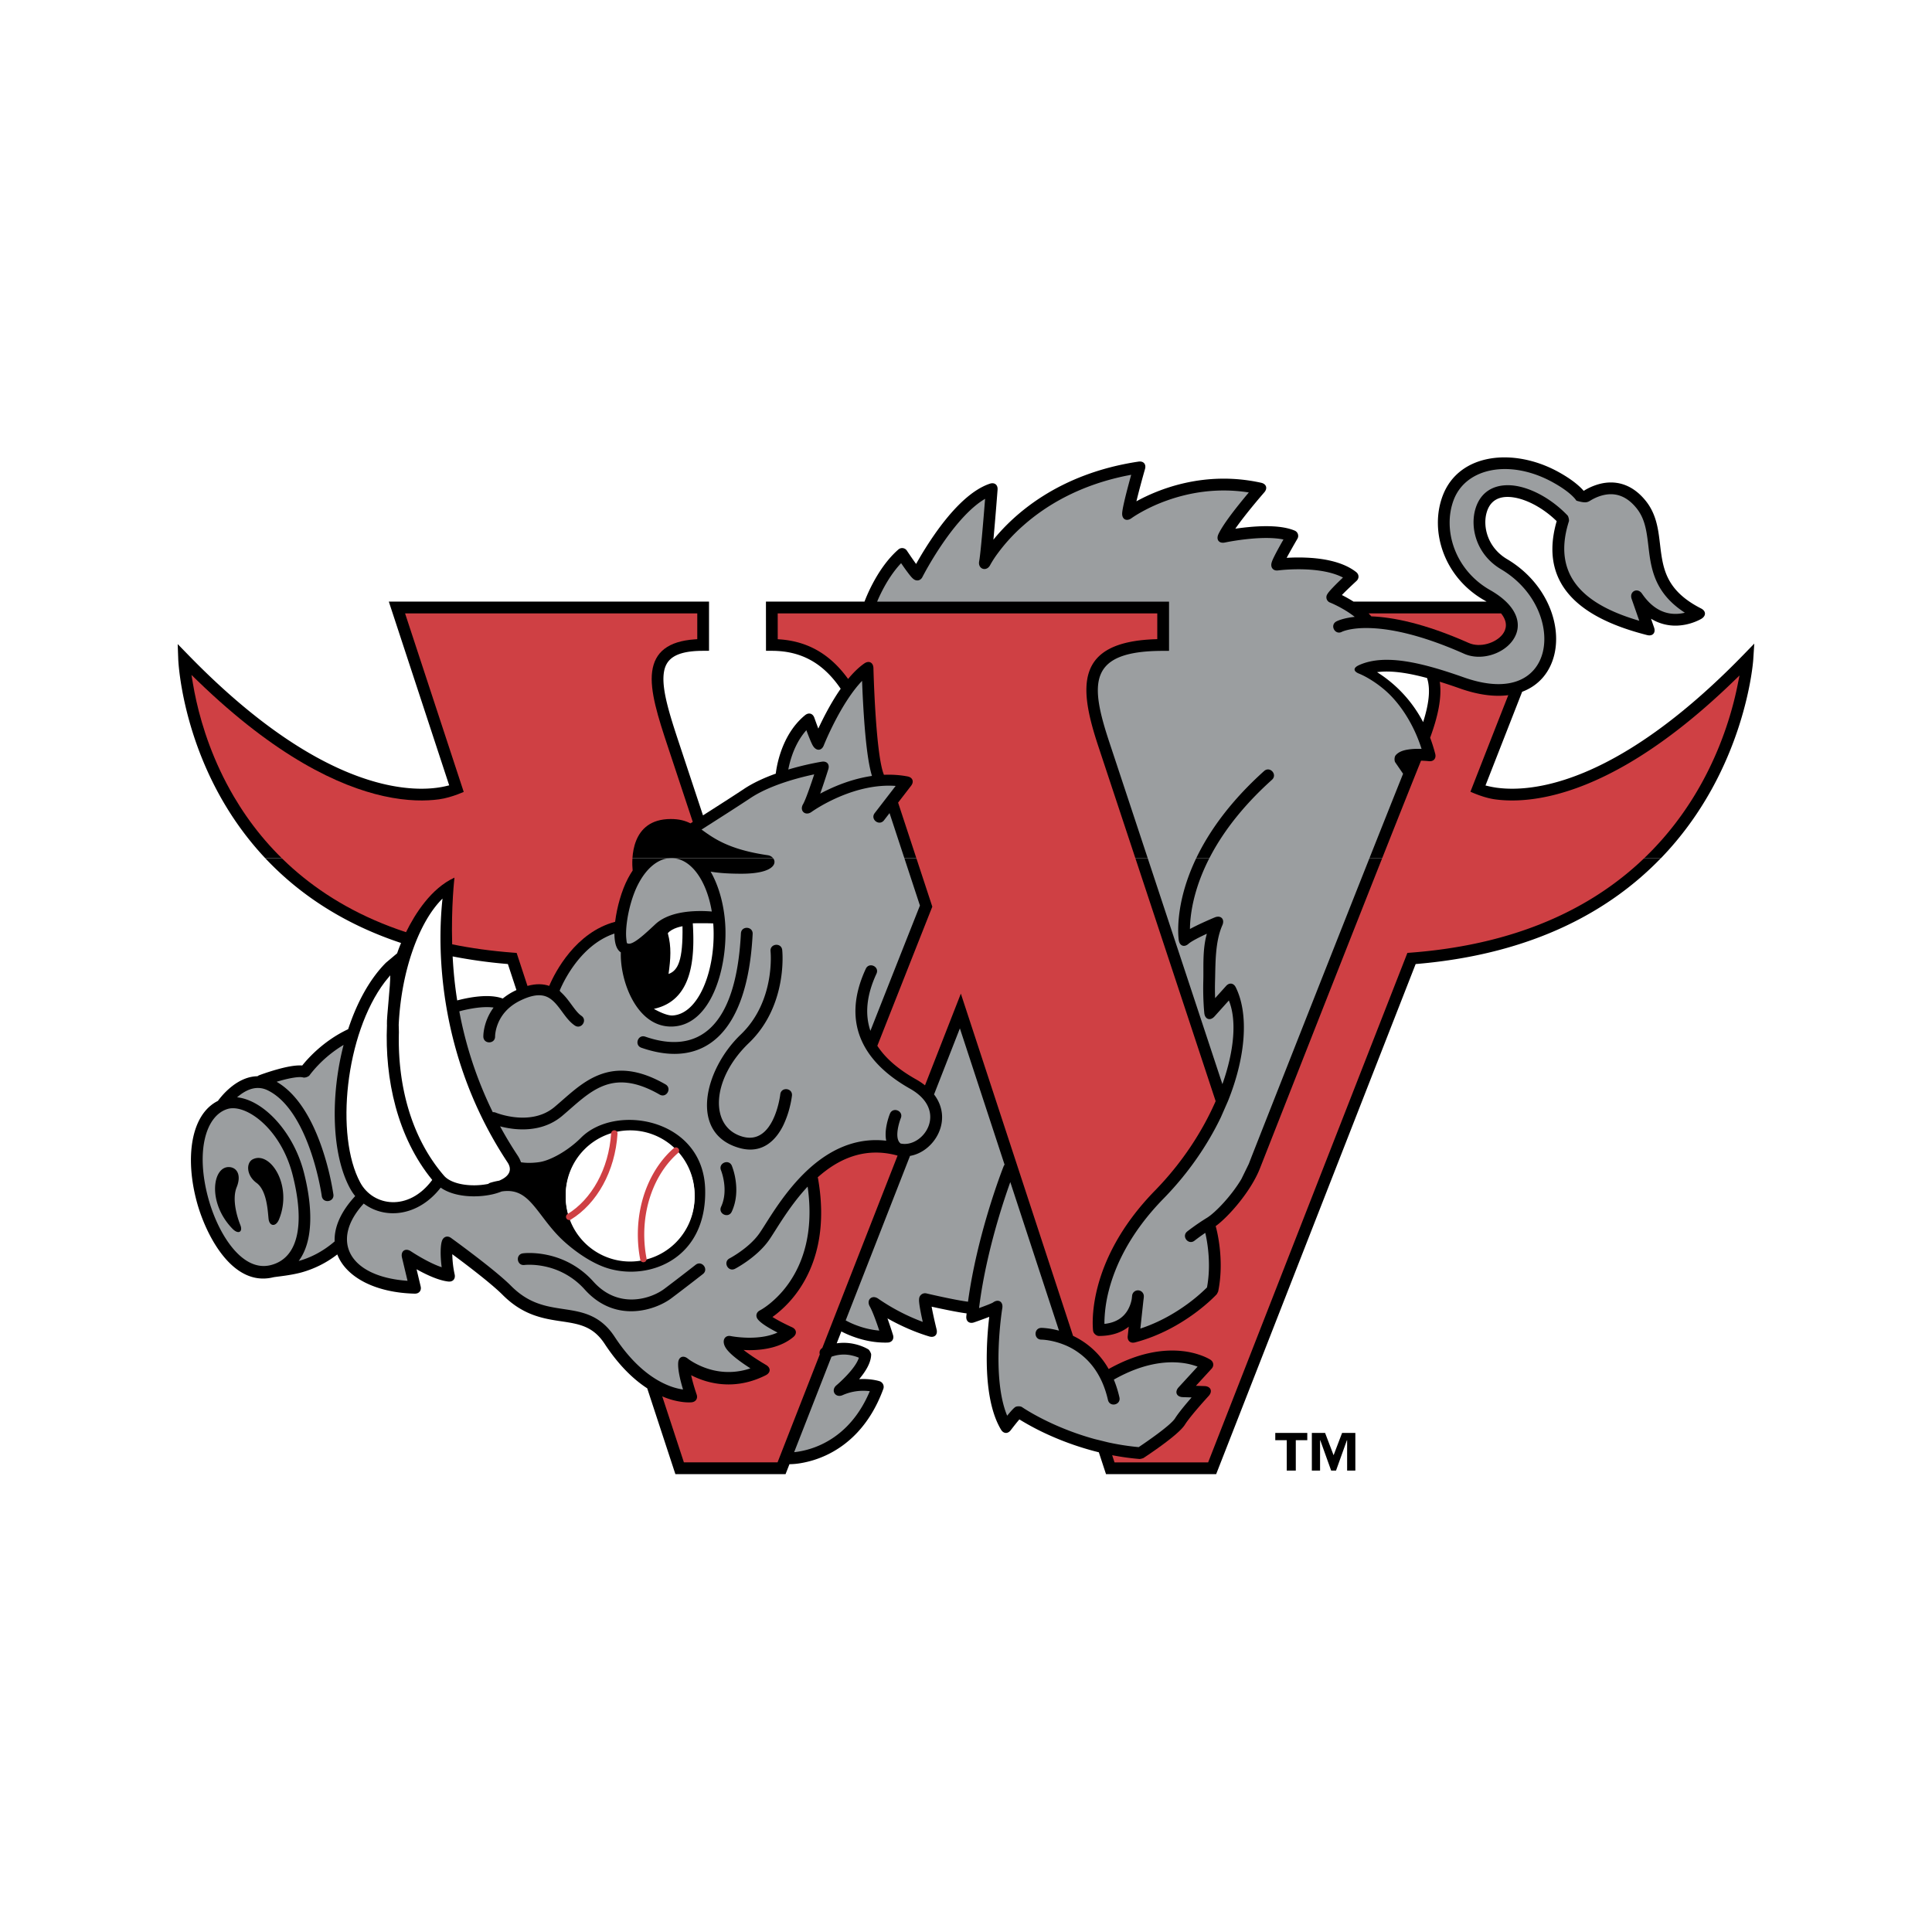 <svg xmlns="http://www.w3.org/2000/svg" width="2500" height="2500" viewBox="0 0 192.756 192.756"><path fill-rule="evenodd" clip-rule="evenodd" fill="#fff" d="M0 0h192.756v192.756H0V0z"/><path d="M153.529 56.402c-.205-1.145-.184-2.439.135-3.902-.963-.775-1.996-1.265-2.805-1.406-.906-.16-1.014.088-1.115.422-.246.807.021 2.208 1.361 3 .913.542 1.723 1.18 2.424 1.886zm-81.286 2.155v7.833l-1.502.015h-.586c-1.349 0-1.942.221-2.181.378-.144.096-.239.209-.287.571-.153 1.165.399 3.129 1.459 6.319l1.795 5.418c.932-.598 1.849-1.191 2.452-1.594.839-.56 1.776-1.016 2.691-1.386.082-.407.207-.911.392-1.464.439-1.318 1.286-3.101 2.917-4.434.633-.519 1.401-.616 2.047-.365.197-.351.409-.714.636-1.076-1.31-1.574-2.888-2.368-5.067-2.368h-.586l-1.461-.015v-7.833l10.308-.004c.135-.3.301-.646.5-1.021.594-1.124 1.541-2.632 2.874-3.801a2.038 2.038 0 0 1 2.613-.089c.264-.413.555-.849.869-1.294 1.371-1.941 3.569-4.616 6.166-5.484 1.463-.489 2.822.569 2.705 2.107l-.076.983c2.684-2.221 6.715-4.495 12.447-5.354 1.557-.233 2.719 1.09 2.285 2.604l-.062.218c2.625-.931 6.311-1.63 10.551-.691 1.615.357 2.195 2.122 1.104 3.366-.012.013-.34.389-.793.93 1.1.009 2.287.138 3.268.548a2.039 2.039 0 0 1 1.141 2.617c1.605.109 3.76.479 5.346 1.718a2.03 2.03 0 0 1 .527 2.643h7.547c-2.246-2.792-2.893-6.5-1.721-9.605 2.117-5.606 8.967-5.75 13.691-3.117.865.48 1.521.939 2.023 1.359.324-.139.68-.266 1.041-.354 1.793-.436 4.113-.143 6.004 2.185.941 1.159 1.328 2.41 1.535 3.517.178.935.234 1.914.404 2.892.248 1.424.713 2.738 3.127 3.965 1.533.78 1.582 2.691.154 3.583 0 0-.346.223-.934.449a6.913 6.913 0 0 1-2.125.457c-.369.019-.76.006-1.16-.049-.408.771-1.316 1.221-2.359.952-2.139-.549-5.283-1.566-7.584-3.563.414 1.496.467 3.023.125 4.438-.469 1.939-1.656 3.561-3.492 4.464l-2.766 7.076c.922.054 2.18-.001 3.758-.358 4.086-.921 10.473-3.896 18.859-12.519l1.107-1.138c1.193-1.228 2.633-.587 2.523 1.12l-.102 1.583c-.006.094-1.863 28.461-34.111 31.676l-19.875 50.979H109.39l-.908-2.43a30.56 30.56 0 0 1-4.279-1.533 28.42 28.42 0 0 1-2.146-1.061c-.961 1.271-2.66 1.18-3.447-.129-1.473-2.459-1.677-5.973-1.629-8.488.01-.508.032-.998.059-1.457a1.956 1.956 0 0 1-1.913-1.133l-.257-.047c.41 1.652-.967 2.965-2.587 2.479a20.055 20.055 0 0 1-1.802-.641c-.272.744-.975 1.287-1.882 1.314l-.222.004a4 4 0 0 1-.216.963c1.155.389 1.755 1.586 1.355 2.682-1.53 4.189-4.142 6.371-6.473 7.457a11.354 11.354 0 0 1-2.952.912c-.597.168-.673.021-1.02 1.127l-12.72.016-3.018-9.135c-1.384-.986-2.839-2.441-4.231-4.561-.763-1.16-1.518-1.332-3.221-1.588-.471-.07-.954-.143-1.445-.242a11.431 11.431 0 0 1-1.692-.467c-1.212-.443-2.441-1.158-3.639-2.365-.524-.525-1.442-1.289-2.421-2.059-.343.768-1.155 1.268-2.125 1.156a6.397 6.397 0 0 1-1.162-.258c.386 1.189-1.03 1.498-2.039 1.475-3.427-.078-6.516-1.205-8.18-3.299-.991.568-1.927.92-2.719 1.133-.69.188-1.266.27-1.668.305-.295.027-.51.031-.629.031-.18.059-.366.113-.561.16-2.861.693-5.072-.891-6.509-2.688-1.441-1.801-2.384-4.115-2.847-5.801-1.183-4.293-.995-9.631 2.523-11.688l.204-.248c.31-.361.773-.848 1.364-1.297.695-.527 1.709-1.104 2.943-1.223 0 0 .965-.367 2.002-.656.545-.15 1.371-.363 2.188-.428.772-.863 2.149-2.189 4.077-3.207.901-2.535 2.246-4.934 3.962-6.661l.193-.163C17.067 86.79 16.319 65.897 16.317 65.828l-.054-1.52c-.061-1.685 1.35-2.287 2.526-1.079l1.061 1.091c8.381 8.616 14.837 11.594 18.996 12.518 1.722.382 3.076.419 4.042.345 0 0-6.115-18.629-6.103-18.629l35.458.003z" fill-rule="evenodd" clip-rule="evenodd" fill="#fff"/><path d="M135.223 146.723h-.82v-3.035h-.02l-1.088 3.035h-.484l-1.09-3.035h-.018v3.035h-.82v-3.76h1.322l.848 2.225.848-2.225h1.322v3.76zm-4.795-3.035h-1.146v3.035h-.902v-3.035h-1.145v-.725h3.193v.725zM165.703 85.625c-4.969 5.143-12.592 9.53-24.281 10.543l-.182.015-19.902 50.89h-10.992l-.133-.402-.582-1.775a29.278 29.278 0 0 1-4.83-1.656 25.936 25.936 0 0 1-3.096-1.625c-.117.135-.244.287-.363.436-.268.334-.498.637-.498.637-.293.387-.723.363-.971-.051-1.24-2.066-1.469-5.197-1.42-7.701.025-1.432.145-2.709.244-3.555l-.402.154c-.574.213-1.109.398-1.109.398-.478.166-.826-.109-.776-.613l.029-.283c-.652-.084-1.575-.262-2.402-.436-.4-.082-.778-.166-1.088-.234.048.27.11.576.173.871.156.727.322 1.396.322 1.396.132.535-.211.861-.738.703-1.64-.494-3.078-1.193-4.103-1.768l-.062-.035.111.312c.253.729.443 1.344.443 1.344.127.412-.111.746-.542.758-1.355.041-2.572-.273-3.442-.596a9.646 9.646 0 0 1-1.169-.514l-.464 1.186a4.838 4.838 0 0 1 1.791.074c.412.092.747.223.981.328.253.115.394.207.394.207.095.061.274.387.272.5-.007.877-.632 1.795-1.199 2.467a6.04 6.04 0 0 1 .759-.004c.785.041 1.289.211 1.289.211a.595.595 0 0 1 .367.758c-1.387 3.797-3.708 5.693-5.713 6.627a9.83 9.83 0 0 1-2.564.793 6.935 6.935 0 0 1-1.091.098l-.388.99H67.383l-.133-.402-2.677-8.158c-1.326-.863-2.804-2.242-4.244-4.434-1.142-1.738-2.493-1.977-4.232-2.238-.448-.066-.907-.133-1.374-.229a10.342 10.342 0 0 1-1.478-.406c-1.021-.373-2.062-.975-3.101-2.02-.769-.773-2.217-1.93-3.5-2.912-.573-.439-1.105-.836-1.518-1.141.008.551.071 1.287.235 2.014.101.451-.181.764-.64.711-.937-.107-2.054-.627-2.883-1.072l-.276-.152.407 1.711c.099.414-.158.73-.584.723-3.96-.092-6.866-1.654-7.734-3.914a10.346 10.346 0 0 1-3.583 1.799c-1.173.316-2.567.424-2.819.486-4.11.994-6.729-4.318-7.591-7.449-1.214-4.408-.655-8.785 2.083-10.154.071-.098.188-.25.345-.434a7.385 7.385 0 0 1 1.133-1.08c.637-.482 1.494-.934 2.471-.945a.609.609 0 0 1 .188-.107s.824-.312 1.792-.58c.743-.207 1.737-.441 2.484-.385.56-.703 2.14-2.48 4.583-3.623.861-2.621 2.125-4.979 3.761-6.625l1.125-.947s.129-.402.392-1.028c-5.979-1.983-10.353-5.057-13.551-8.458l139.239.001zM45.258 96.85c.078.936.193 1.926.357 2.963.328-.086.799-.199 1.329-.287.954-.158 2.235-.266 3.217.098a6.17 6.17 0 0 1 1.23-.783l.134-.064-.792-2.41-.061-.185-.192-.017a50.143 50.143 0 0 1-5.319-.743c.024.466.056.943.097 1.428z" fill-rule="evenodd" clip-rule="evenodd"/><path d="M26.467 85.625c-8.282-8.813-8.683-19.829-8.683-19.845l-.055-1.52 1.061 1.09c8.522 8.763 15.222 11.927 19.732 12.929 2.256.501 3.975.465 5.115.309.342-.047.632-.104.868-.16l.311-.074-6.022-18.33H70.74v4.909h-.586c-2.913 0-3.754.916-3.927 2.229-.208 1.58.507 3.924 1.521 6.975l2.39 7.213c1.351-.86 3.108-1.984 4.071-2.626.957-.639 2.094-1.145 3.192-1.538.026-.241.134-1.064.471-2.072.394-1.181 1.121-2.672 2.452-3.76.363-.297.77-.182.924.259.016.044.199.558.395 1.078.241-.519.555-1.16.926-1.841.372-.682.811-1.424 1.306-2.132-1.654-2.429-3.796-3.785-6.865-3.785h-.586l-.005-4.909h9.833c.092-.246.367-.948.82-1.804.557-1.054 1.404-2.384 2.544-3.383a.568.568 0 0 1 .875.117c.034.051.518.776.908 1.314a35.443 35.443 0 0 1 1.929-3.073c1.384-1.958 3.34-4.238 5.43-4.937.465-.156.809.111.77.6 0 0-.213 2.807-.416 4.988 2.021-2.496 6.467-6.592 14.475-7.791.498-.075.789.257.65.741a90.998 90.998 0 0 0-.859 3.221c2.078-1.147 6.727-3.118 12.447-1.851.521.116.666.555.312.958-.027.031-1.834 2.101-2.889 3.626.404-.06.877-.121 1.381-.167 1.432-.133 3.275-.171 4.523.349a.57.57 0 0 1 .281.838 75.684 75.684 0 0 0-1.064 1.886 19.112 19.112 0 0 1 1.928-.021c1.592.064 3.635.367 5.002 1.436.305.236.32.634.035.894-.037.034-.898.826-1.455 1.401a15.221 15.221 0 0 1 1.166.658h13.277l-.234-.136c-4.01-2.281-5.484-6.889-4.152-10.421 1.621-4.293 7.143-4.834 11.6-2.352 1.357.756 2.086 1.411 2.469 1.858l.1-.06a5.677 5.677 0 0 1 1.559-.648c1.322-.321 3.031-.143 4.514 1.683.729.897 1.049 1.884 1.232 2.862.174.928.23 1.9.4 2.872.311 1.792 1.008 3.549 3.908 5.025.498.252.516.727.043 1.022 0 0-.256.158-.686.324a5.438 5.438 0 0 1-1.668.36 4.63 4.63 0 0 1-2.684-.683l.303.871c.189.541-.145.903-.699.76-4.51-1.158-11.205-3.798-9.016-11.365-1.273-1.245-2.852-2.116-4.197-2.352-1.395-.244-2.395.184-2.777 1.444-.432 1.414.061 3.535 2.02 4.695 3.838 2.275 5.477 6.378 4.717 9.532-.416 1.722-1.512 3.068-3.209 3.704l-3.658 9.349.33.078c.217.05.477.101.777.143 1.111.154 2.795.191 5.014-.309 4.438-1.001 11.066-4.164 19.592-12.93l1.105-1.137-.102 1.583c0 .018-.711 11.028-9.219 19.833l-139.237-.004zm115.519-13.579c.564-1.775.764-3.256.391-4.4-1.939-.524-3.623-.772-4.986-.584a12.952 12.952 0 0 1 4.595 4.984z" fill-rule="evenodd" clip-rule="evenodd"/><path d="M92.287 108.285l3.577-9.15.509 1.551c3.613 11.016 7.627 23.258 10.686 32.592l.156.076a7.994 7.994 0 0 1 3.395 3.234c3.041-1.705 5.535-1.979 7.305-1.795a7.91 7.91 0 0 1 2.08.494c.512.201.777.379.777.379.318.213.369.605.111.887l-1.568 1.709.861.029c.623.021.834.525.412.984 0 0-.451.49-.977 1.098-.535.619-1.113 1.322-1.385 1.756-.375.598-1.48 1.459-2.361 2.104-.932.68-1.787 1.238-1.787 1.238a1.736 1.736 0 0 1-.367.094 25.607 25.607 0 0 1-2.75-.379l.168.514.066.201h9.342l19.879-50.829.367-.029c15.678-1.203 23.893-8.558 28.209-15.57 2.166-3.519 3.357-6.965 4.006-9.532.152-.595.271-1.141.369-1.63l.184-.918-.674.65c-7.748 7.48-13.922 10.395-18.293 11.38-2.359.532-4.184.5-5.434.327-.645-.09-1.316-.306-1.832-.505a11.956 11.956 0 0 1-.613-.254s2.824-7.226 3.777-9.634c-1.35.175-2.965-.013-4.826-.67a55.003 55.003 0 0 0-2.01-.67c.23 1.572-.189 3.487-.961 5.585.191.504.361 1.042.508 1.611.117.461-.164.783-.637.728a10.756 10.756 0 0 0-.779-.049c-3.803 9.454-12.648 31.977-16.057 40.637-.914 2.359-3.205 4.918-4.434 5.803l.02.061s.23.791.373 1.998c.141 1.186.201 2.797-.141 4.459a2.582 2.582 0 0 1-.143.277c-.018.02-.822.895-2.232 1.926s-3.441 2.23-5.918 2.879c-.459.121-.783-.158-.732-.631l.102-.938c-.674.541-1.633.926-2.975.926-.256 0-.547-.254-.58-.508-.016-.117-.873-6.793 6.191-14.018 2.691-2.754 4.721-5.898 6.035-8.902a32987.137 32987.137 0 0 0-11.689-35.352c-1.949-5.872-2.434-10.428 5.584-10.731l.281-.011v-2.568h-37.87l.003 2.575.27.021c2.983.23 5.117 1.684 6.751 3.945.499-.604 1.037-1.142 1.604-1.54.471-.331.911-.108.923.467.004.133.213 8.633 1.048 10.635.767-.034 1.557.011 2.353.162.513.098.673.521.354.934l-1.294 1.68 3.346 10.18.066.202-.079.197c-1.781 4.5-3.667 9.276-5.406 13.683.821 1.26 2.12 2.365 3.837 3.334.344.191.649.396.919.611z" fill-rule="evenodd" clip-rule="evenodd" fill="#cf4044"/><path d="M56.442 119.32a6.43 6.43 0 1 1 12.858 0 6.43 6.43 0 1 1-12.858 0z" fill-rule="evenodd" clip-rule="evenodd" fill="#fff"/><path d="M63.957 123.168c0-3.475 1.377-6.543 3.479-8.375a6.429 6.429 0 0 1-3.244 10.82 12.745 12.745 0 0 1-.235-2.445z" fill-rule="evenodd" clip-rule="evenodd" fill="#fff"/><path d="M63.957 123.168c0-3.475 1.377-6.543 3.479-8.375m-3.245 10.82a12.833 12.833 0 0 1-.234-2.445" fill="none" stroke="#cf4044" stroke-width=".64" stroke-linecap="round" stroke-miterlimit="2.613"/><path d="M61.291 113.086c-.235 3.67-2.008 6.789-4.502 8.318a6.43 6.43 0 0 1 4.502-8.318z" fill-rule="evenodd" clip-rule="evenodd" fill="#fff"/><path d="M61.291 113.086c-.235 3.67-2.008 6.789-4.502 8.318" fill="none" stroke="#cf4044" stroke-width=".64" stroke-linecap="round" stroke-miterlimit="2.613"/><path d="M78.648 76.777c.198-.059.391-.114.578-.166 1.566-.431 2.765-.616 2.765-.616.51-.08.803.261.65.753 0 0-.26.832-.575 1.756-.074.218-.154.448-.235.677a18.39 18.39 0 0 1 1.599-.758c1.019-.422 2.24-.816 3.567-1.009-.416-1.335-.647-3.709-.792-5.755a111.62 111.62 0 0 1-.195-3.728c-.903.938-1.74 2.248-2.412 3.479-.871 1.597-1.411 2.96-1.411 2.96-.202.511-.67.578-1.007.145a1.696 1.696 0 0 1-.169-.286 7.166 7.166 0 0 1-.151-.334 22.787 22.787 0 0 1-.324-.815l-.085-.228c-.725.811-1.182 1.781-1.466 2.633a9.86 9.86 0 0 0-.337 1.292z" fill-rule="evenodd" clip-rule="evenodd" fill="#9b9ea0"/><path d="M71.16 92.134c-.368-.039-2.04-.017-2.04-.017.224 3.612-.075 7.713-3.884 8.537 0 0 1.191.705 1.883.66 2.56-.168 4.208-4.363 4.074-8.576a14.864 14.864 0 0 0-.033-.604z" fill-rule="evenodd" clip-rule="evenodd" fill="#fff"/><path d="M71.017 90.943c-.545-3.269-2.252-5.545-4.297-5.301l-.083.004s-.075.001-.203.027c-.159.032-.398.1-.684.247-.566.292-1.353.913-2.062 2.263-.575 1.09-.985 2.589-1.148 3.871-.082.641-.098 1.198-.053 1.602.022.203.033.36.067.444.144.076.339.11.807-.178.487-.299 1.108-.852 2.002-1.692 1.046-.983 2.657-1.257 3.883-1.319a12.865 12.865 0 0 1 1.771.032zM22.917 116.443c-1.7-.154-2.279 3.516.271 6.143.599.619 1.065.318.791-.363-.289-.717-.869-2.533-.367-3.77.488-1.205.038-1.943-.695-2.01zm2.296-.775c-.656.336-.663 1.588.386 2.355 1.049.771 1.114 2.863 1.198 3.594.083.73.718.834 1.042.039 1.386-3.396-.893-6.875-2.626-5.988zm3.976 1.529c1.216 4.752.679 8.332-2.208 9.031s-5.248-3.221-6.184-6.621c-1.305-4.74-.269-8.281 1.882-8.957 1.826-.576 5.33 1.932 6.51 6.547z" fill-rule="evenodd" clip-rule="evenodd" fill="#9b9ea0"/><path d="M43.124 117.723c-3.493-4.27-4.744-10.055-4.516-15.447l-.005-.086c-.036-.645.368-4.039.328-4.883l-.533.656c-3.947 5.203-4.987 15.352-2.451 20.029 1.275 2.352 4.807 2.936 7.177-.269z" fill-rule="evenodd" clip-rule="evenodd" fill="#fff"/><path d="M35.439 119.334c-.194-.238-.37-.5-.523-.783-1.826-3.369-1.969-9.154-.636-14.301a12.202 12.202 0 0 0-3.103 2.656c-.188.227-.285.365-.285.365-.107.154-.469.281-.649.227-.365-.109-1.269.043-2.256.318a14.12 14.12 0 0 0-.389.113c2.262 1.312 3.647 4.096 4.472 6.453a27.474 27.474 0 0 1 1.193 4.785c.106.773-1.056.934-1.161.158 0 0-.295-2.145-1.139-4.557-.861-2.461-2.227-4.998-4.253-5.986-1.019-.498-1.979-.137-2.78.471a4.4 4.4 0 0 0-.275.225c2.661.283 5.638 3.486 6.664 7.498.846 3.305 1.014 6.785-.518 8.832.973-.268 2.27-.818 3.587-1.951-.054-1.378.574-2.929 2.051-4.523z" fill-rule="evenodd" clip-rule="evenodd" fill="#9b9ea0"/><path d="M44.089 96.947c-.269-3.222-.104-5.792.061-7.294-2.34 2.297-4.119 7.214-4.371 12.593 0 0 .023.838.018.777-.136 5.043 1.125 10.371 4.508 14.283.733.848 2.674 1.162 4.41.811a.608.608 0 0 1 .233-.123c.3-.09.584-.154.854-.199 1.089-.457 1.294-1.129.839-1.818-4.546-6.872-6.116-13.813-6.552-19.03z" fill-rule="evenodd" clip-rule="evenodd" fill="#fff"/><path d="M149.762 61.198h-13.219c.096.096.189.194.279.297 2.121.082 5.289.686 9.723 2.656 1.107.492 2.682.023 3.375-.874.357-.464.56-1.199-.158-2.079z" fill-rule="evenodd" clip-rule="evenodd" fill="#cf4044"/><path d="M78.042 94.786c-.084-.777-1.249-.651-1.165.126 0 0 .032.302.027.805a12.126 12.126 0 0 1-.203 2.089c-.309 1.676-1.057 3.746-2.798 5.412-3.651 3.494-5.207 9.902-.118 11.32 2.325.648 3.673-.855 4.364-2.268a9.534 9.534 0 0 0 .69-1.998 9.08 9.08 0 0 0 .174-.953c.088-.777-1.077-.91-1.165-.133-.043.375-.714 5.068-3.749 4.223-3.338-.932-3.171-5.721.614-9.344 1.977-1.893 2.804-4.221 3.141-6.049.338-1.827.192-3.197.188-3.23zm-13.661 8.642c-.739-.256-1.123.852-.385 1.107 6.27 2.176 10.588-1.432 11.096-11.349.041-.781-1.13-.841-1.171-.061-.492 9.613-4.403 12.084-9.54 10.303zm8.638 12.886c-.3-.721-1.382-.271-1.083.449 0 0 .197.484.298 1.186.104.721.095 1.621-.289 2.447-.328.709.735 1.201 1.063.492.515-1.109.507-2.262.386-3.107a6.603 6.603 0 0 0-.375-1.467zm-20.841 8.731c-.775.1-.625 1.262.15 1.162 0 0 .202-.025.544-.021.363.002.875.037 1.469.162a7.36 7.36 0 0 1 3.998 2.307c3.096 3.445 7.098 2.029 8.627.885 1.416-1.061 3.161-2.426 3.161-2.426.615-.482-.107-1.406-.723-.924 0 0-1.734 1.357-3.141 2.412-1.294.967-4.542 2.064-7.054-.729a8.494 8.494 0 0 0-4.627-2.672 8.627 8.627 0 0 0-1.701-.189c-.441-.004-.703.033-.703.033zm34.663-22.201c-.561-1.652-.396-3.539.604-5.695.329-.709-.735-1.203-1.064-.494-2.451 5.287-.372 9.264 4.421 11.969 3.911 2.209 1.292 5.947-.944 5.465-.699-.518-.091-2.271.015-2.527.299-.723-.784-1.17-1.083-.449 0 0-.074.178-.16.457a6.35 6.35 0 0 0-.234 1.051c-.044.338-.063.768.022 1.189-3.437-.4-6.17 1.262-8.203 3.27-1.146 1.133-2.087 2.389-2.832 3.484-.729 1.074-1.275 2.006-1.644 2.525-.512.717-1.241 1.332-1.863 1.775-.607.434-1.082.682-1.082.682-.693.361-.151 1.4.542 1.039 0 0 .536-.277 1.221-.766.67-.479 1.517-1.182 2.137-2.051.373-.523.924-1.463 1.66-2.547.616-.906 1.355-1.904 2.224-2.832.652 4.6-.513 7.652-1.833 9.566a10.043 10.043 0 0 1-2.01 2.162c-.548.434-.929.627-.929.627-.359.184-.447.574-.194.891.188.232.489.453.771.637.291.189.629.381.954.553l.237.123c-1.943.889-4.612.363-4.664.354-.422-.088-.731.182-.704.611.018.27.153.502.269.664.126.174.29.346.462.508.347.324.791.66 1.215.957.246.17.491.334.716.479a6.689 6.689 0 0 1-4.157.064 7.378 7.378 0 0 1-1.553-.68c-.347-.203-.539-.359-.539-.359-.455-.367-.914-.17-.956.412-.045.629.164 1.535.349 2.209.045.164.09.32.133.465a6.386 6.386 0 0 1-1.535-.434c-1.418-.586-3.363-1.896-5.292-4.834-1.442-2.193-3.269-2.484-5.037-2.75-.429-.066-.869-.129-1.315-.221a8.769 8.769 0 0 1-1.309-.359c-.866-.314-1.759-.826-2.671-1.744-.833-.838-2.343-2.041-3.618-3.016a124.356 124.356 0 0 0-2.371-1.768c-.349-.25-.74-.131-.892.27-.176.467-.185 1.562-.037 2.656-1.39-.465-3.028-1.562-3.062-1.584-.554-.375-1.054-.031-.899.621l.553 2.318c-5.905-.418-7.729-4.051-4.37-7.707 2.133 1.609 5.444 1.291 7.679-1.59 1.331.939 3.517 1.037 5.149.672.303-.068.62-.164.929-.289 1.796-.277 2.659.676 3.807 2.17.334.436.679.9 1.06 1.363.389.475.823.959 1.328 1.42 1.015.928 2.778 2.254 4.554 2.756 4.099 1.16 9.738-1.039 9.559-7.932-.185-7.068-8.935-8.602-12.388-5.137-1.277 1.283-3.029 2.256-4.127 2.426a6.825 6.825 0 0 1-1.349.074c-.309-.018-.49-.051-.51-.053a3.081 3.081 0 0 0-.353-.699 38.377 38.377 0 0 1-1.733-2.885c.406.107.936.217 1.532.271 1.361.119 3.154-.049 4.649-1.303.661-.555 1.309-1.158 1.991-1.703.667-.533 1.336-.984 2.065-1.279 1.41-.572 3.156-.607 5.68.844.677.391 1.262-.627.584-1.018-2.771-1.594-4.898-1.646-6.704-.912-.878.355-1.65.885-2.356 1.449-.69.553-1.346 1.16-2.014 1.721-2.355 1.979-5.807.584-5.847.566a.615.615 0 0 0-.31-.047 39.227 39.227 0 0 1-3.34-10.064c.297-.082.774-.199 1.321-.289.721-.121 1.482-.178 2.098-.088a5.331 5.331 0 0 0-.978 2.356c-.049.336-.043.541-.043.541.014.781 1.187.76 1.172-.021 0 0 0-.133.031-.348a4.13 4.13 0 0 1 .263-.947c.303-.74.924-1.648 2.226-2.281 1.816-.885 2.671-.506 3.279.055.173.158.336.344.5.549.169.211.328.432.486.646.315.426.687.918 1.165 1.24.648.438 1.304-.533.656-.971-.285-.193-.547-.518-.878-.967-.166-.225-.333-.455-.511-.68a5.988 5.988 0 0 0-.624-.682c-.054-.051-.11-.1-.148-.184.06-.145.15-.348.271-.596.244-.498.616-1.172 1.123-1.875.927-1.283 2.268-2.615 4.066-3.217.001.201.012.392.031.568.029.264.081.52.173.743.078.193.211.417.438.565-.102 2.833 1.609 7.631 5.265 7.393 3.759-.246 5.299-5.734 5.169-9.784-.063-1.978-.56-4.079-1.478-5.666.594.108 1.552.21 3.069.21 4.104 0 3.59-1.707 2.637-1.846-3.912-.567-5.409-1.698-6.612-2.559 1.37-.869 3.708-2.361 4.879-3.142 1.353-.902 3.168-1.542 4.678-1.957a28.878 28.878 0 0 1 1.685-.409c-.079.241-.17.512-.265.793-.321.943-.667 1.879-.845 2.178-.394.661.225 1.225.848.773 0 0 1.161-.841 2.918-1.57 1.532-.636 3.471-1.167 5.47-1.021l-2.09 2.711c-.477.619.451 1.335.929.716l.551-.714 2.999 9.121.033.101-.039.098c-1.618 4.081-3.312 8.37-4.902 12.4z" fill-rule="evenodd" clip-rule="evenodd" fill="#9b9ea0"/><path d="M69.118 82c-1.041-3.144-1.909-5.768-2.482-7.492-.978-2.944-1.823-5.588-1.572-7.498.26-1.974 1.623-3.033 4.231-3.22l.272-.02v-2.573H40.414l5.852 17.812c-.149.065-.363.154-.62.25-.517.191-1.191.402-1.85.491-1.274.173-3.133.206-5.527-.326-4.454-.989-10.725-3.922-18.526-11.468l-.64-.619.148.879c.086.516.198 1.1.342 1.74.578 2.566 1.675 6.011 3.744 9.527 3.061 5.203 8.271 10.597 17.172 13.521.904-1.84 2.506-4.378 4.834-5.442 0 0-.339 2.849-.23 6.654 1.876.381 3.886.663 6.041.828l.391.03 1.081 3.291c.856-.236 1.567-.209 2.17-.002.59-1.4 2.639-5.343 6.576-6.395l.007-.061c.177-1.382.618-3.024 1.274-4.27.151-.288.308-.549.467-.787-.105-1.061-.243-5.136 3.804-5.136.838 0 1.436.167 1.967.433l.227-.147z" fill-rule="evenodd" clip-rule="evenodd" fill="#cf4044"/><path d="M82.956 135.363l-3.723 9.52c.124-.012.271-.029.436-.057a8.647 8.647 0 0 0 2.256-.697c1.633-.762 3.572-2.275 4.856-5.332a5.668 5.668 0 0 0-.366-.031 5.09 5.09 0 0 0-2.345.426c-.725.324-1.225-.48-.612-.986.1-.082 1.888-1.617 2.23-2.746a3.841 3.841 0 0 0-.678-.219 3.568 3.568 0 0 0-2.054.122zM90.792 115.326l-6.418 16.41a8.14 8.14 0 0 0 1.144.516 8.46 8.46 0 0 0 2.207.502c-.256-.768-.653-1.896-.947-2.41-.378-.666.238-1.215.856-.764a20.326 20.326 0 0 0 4.43 2.305l-.088-.402a23.3 23.3 0 0 1-.212-1.096 6.596 6.596 0 0 1-.06-.459 1.611 1.611 0 0 1 .006-.426.594.594 0 0 1 .711-.461c.027.008 2.798.658 4.157.832.437-3.225 1.234-6.369 1.962-8.811.838-2.805 1.584-4.682 1.584-4.682a.605.605 0 0 1 .104-.178l-4.207-12.826-.254-.775-2.577 6.59c1.949 2.547.035 5.717-2.398 6.135z" fill-rule="evenodd" clip-rule="evenodd" fill="#9b9ea0"/><path d="M66.072 139.314l2.095 6.385.065.201h9.344l4.214-10.775a.55.55 0 0 1 .25-.637c2.468-6.311 5.445-13.918 7.512-19.193a.772.772 0 0 1-.132-.037c-3.205-.828-5.791.381-7.84 2.207.018.043.032.09.04.143.916 5.264-.364 8.826-1.919 11.084a11.16 11.16 0 0 1-2.249 2.414 8.987 8.987 0 0 1-.384.289c.25.158.536.318.807.463.599.316 1.136.557 1.136.557.47.211.531.656.136.984-1.228 1.025-2.891 1.279-4.163 1.305a7.86 7.86 0 0 1-.799-.02c.196.156.41.311.629.465.81.566 1.613 1.031 1.613 1.031.493.283.479.773-.03 1.029-2.369 1.195-4.502 1.033-6.038.566a8.741 8.741 0 0 1-1.403-.57c.05.232.111.479.177.721.181.664.371 1.203.371 1.203.137.389-.077.725-.485.777 0 0-.308.039-.843-.02a7.412 7.412 0 0 1-2.025-.537l-.079-.035z" fill-rule="evenodd" clip-rule="evenodd" fill="#cf4044"/><path d="M121.816 111.449c-1.33 2.777-3.244 5.592-5.727 8.131-3.375 3.451-4.834 6.742-5.455 9.148a13.632 13.632 0 0 0-.436 2.871 8.56 8.56 0 0 0-.008.486c1.316-.139 1.971-.777 2.322-1.373a3.39 3.39 0 0 0 .379-.988l.027-.15.035-.318a.586.586 0 0 1 1.168.076s-.002.152-.041.398l-.307 2.822c1.922-.629 3.527-1.594 4.697-2.449a17.285 17.285 0 0 0 1.951-1.654c.271-1.443.219-2.852.092-3.924-.08-.68-.191-1.215-.262-1.521-.639.434-1.068.775-1.068.775-.613.486-1.342-.432-.729-.918 0 0 .852-.678 1.963-1.359.814-.5 2.422-2.16 3.436-3.867l.74-1.514.291-.754c3.699-9.395 11.248-28.545 15.102-38.17l-.777-1.131c-.111-.165-.098-.547.029-.702.264-.327.686-.467 1.012-.54a5.8 5.8 0 0 1 1.1-.111c.166-.003.328-.001.48.003-.852-2.682-2.311-4.689-3.607-5.818a11.165 11.165 0 0 0-1.852-1.31c-.461-.256-.75-.368-.75-.368-.609-.233-.639-.582-.047-.853 2.623-1.201 6.439-.208 10.471 1.214 4.869 1.72 7.301-.116 7.885-2.54.625-2.585-.717-6.199-4.174-8.249-2.455-1.454-3.121-4.148-2.545-6.045.613-2.01 2.336-2.567 4.104-2.258 1.73.303 3.639 1.427 5.08 2.939.09.093.174.46.135.583-1.947 6.116 2.588 8.621 7.02 9.923l-.76-2.178c-.262-.751.59-1.181 1.037-.524 1.186 1.733 2.514 2.061 3.52 2.011.271-.014.527-.056.754-.112-2.41-1.558-3.131-3.414-3.449-5.248-.168-.966-.223-1.933-.396-2.856-.164-.875-.43-1.651-.99-2.338-1.158-1.428-2.381-1.513-3.328-1.283-.494.119-.924.33-1.232.516-.295.174-.467.318-1.426.03a2.713 2.713 0 0 0-.299-.362c-.324-.335-.928-.843-2.016-1.448-4.232-2.357-8.703-1.516-9.932 1.741-1.121 2.969.105 6.981 3.635 8.988 2.824 1.605 3.35 3.607 2.18 5.123-1 1.298-3.145 1.956-4.777 1.229-4.529-2.013-7.627-2.532-9.562-2.563-.965-.017-1.643.089-2.066.192-.379.092-.557.181-.557.181-.688.371-1.244-.662-.555-1.033.074-.04.65-.33 1.832-.456a9.858 9.858 0 0 0-1.188-.793c-.703-.404-1.262-.628-1.262-.628a.564.564 0 0 1-.283-.847c.105-.179.312-.408.508-.615.207-.219.455-.467.695-.7l.355-.34c-1.045-.544-2.445-.759-3.74-.812-1.518-.061-2.744.104-2.744.104-.43.058-.721-.233-.66-.662.012-.079.049-.213.121-.384.049-.114.115-.253.193-.409.146-.292.338-.645.525-.984.127-.23.256-.455.367-.65-.936-.196-2.166-.176-3.312-.069-1.398.13-2.527.371-2.527.371-.58.124-.9-.275-.656-.816.365-.8 1.318-2.062 2.127-3.069.332-.413.65-.797.912-1.109-3.225-.51-6.037.05-8.104.78a16.89 16.89 0 0 0-2.662 1.202c-.604.341-.934.583-.934.583-.502.367-.975.108-.934-.51.031-.492.334-1.708.602-2.72.105-.396.209-.776.297-1.097-5.1.939-8.572 3.112-10.791 5.085a17.588 17.588 0 0 0-2.529 2.761 9.98 9.98 0 0 0-.75 1.16c-.363.704-1.246.4-1.098-.376.152-.791.451-4.443.592-6.232-1.417.827-2.836 2.466-3.997 4.11-1.361 1.927-2.26 3.699-2.26 3.699-.175.346-.562.437-.874.204a1.756 1.756 0 0 1-.247-.238c-.07-.08-.15-.179-.236-.291a18.392 18.392 0 0 1-.518-.708l-.247-.356c-.757.796-1.361 1.756-1.799 2.584-.264.5-.464.943-.594 1.256h29.124v4.909h-.586c-7.541 0-7.324 3.236-5.34 9.204 1.248 3.756 7.65 23.132 11.25 34.024 1.197-3.371 1.438-6.422.643-8.346l-1.43 1.59c-.422.471-.951.299-1.018-.33 0 0-.15-1.387-.1-3.227.039-1.408-.096-3.123.355-4.694-.717.332-1.535.741-1.828 1.003-.422.381-.881.219-.971-.342-.025-.146-1.246-8.124 8.508-16.892.582-.522 1.365.349.785.872-4.707 4.231-6.729 8.229-7.58 11.137-.428 1.457-.564 2.647-.596 3.465l-.006.285a22.47 22.47 0 0 1 1.076-.538c.74-.345 1.396-.617 1.396-.617.611-.252 1.027.174.762.779-.732 1.659-.68 3.803-.73 5.575-.018.639-.01 1.221.008 1.701l1.096-1.217c.32-.357.746-.299.961.131 1.301 2.617 1.037 6.854-.773 11.35l-.701 1.599z" fill-rule="evenodd" clip-rule="evenodd" fill="#9b9ea0"/><path d="M106.113 134.143a7.535 7.535 0 0 0-1.395-.396c-.496-.09-.814-.092-.814-.092-.781 0-.781-1.172 0-1.172 0 0 .4-.002 1.023.111.217.039.461.092.729.164l-4.859-14.822a70.308 70.308 0 0 0-1.133 3.463c-.75 2.514-1.576 5.787-1.984 9.111.586-.215 1.273-.475 1.395-.562.531-.385 1.031-.078.924.57-.014.074-1.111 6.889.486 10.727.127-.154.258-.312.379-.447.127-.143.281-.311.418-.408.146-.107.531-.109.68-.006 0 0 1.23.855 3.316 1.783 1.094.486 2.418.99 3.92 1.404l1.348.332a24.89 24.89 0 0 0 3.061.477c.676-.453 3.18-2.158 3.627-2.871.328-.523.965-1.291 1.492-1.902l.16-.186-.883-.029c-.621-.023-.832-.523-.412-.982l1.893-2.062a6.862 6.862 0 0 0-1.689-.387c-1.531-.16-3.805.062-6.668 1.684.221.533.41 1.119.557 1.766.176.762-.967 1.025-1.143.262-.555-2.426-1.73-3.859-2.93-4.715a6.488 6.488 0 0 0-1.498-.815z" fill-rule="evenodd" clip-rule="evenodd" fill="#9b9ea0"/><path d="M68.093 92.411s-1.025.159-1.465.696c.375 1.374.281 2.559.073 4.067.952-.344 1.445-1.362 1.392-4.763z" fill-rule="evenodd" clip-rule="evenodd" fill="#fff"/></svg>
